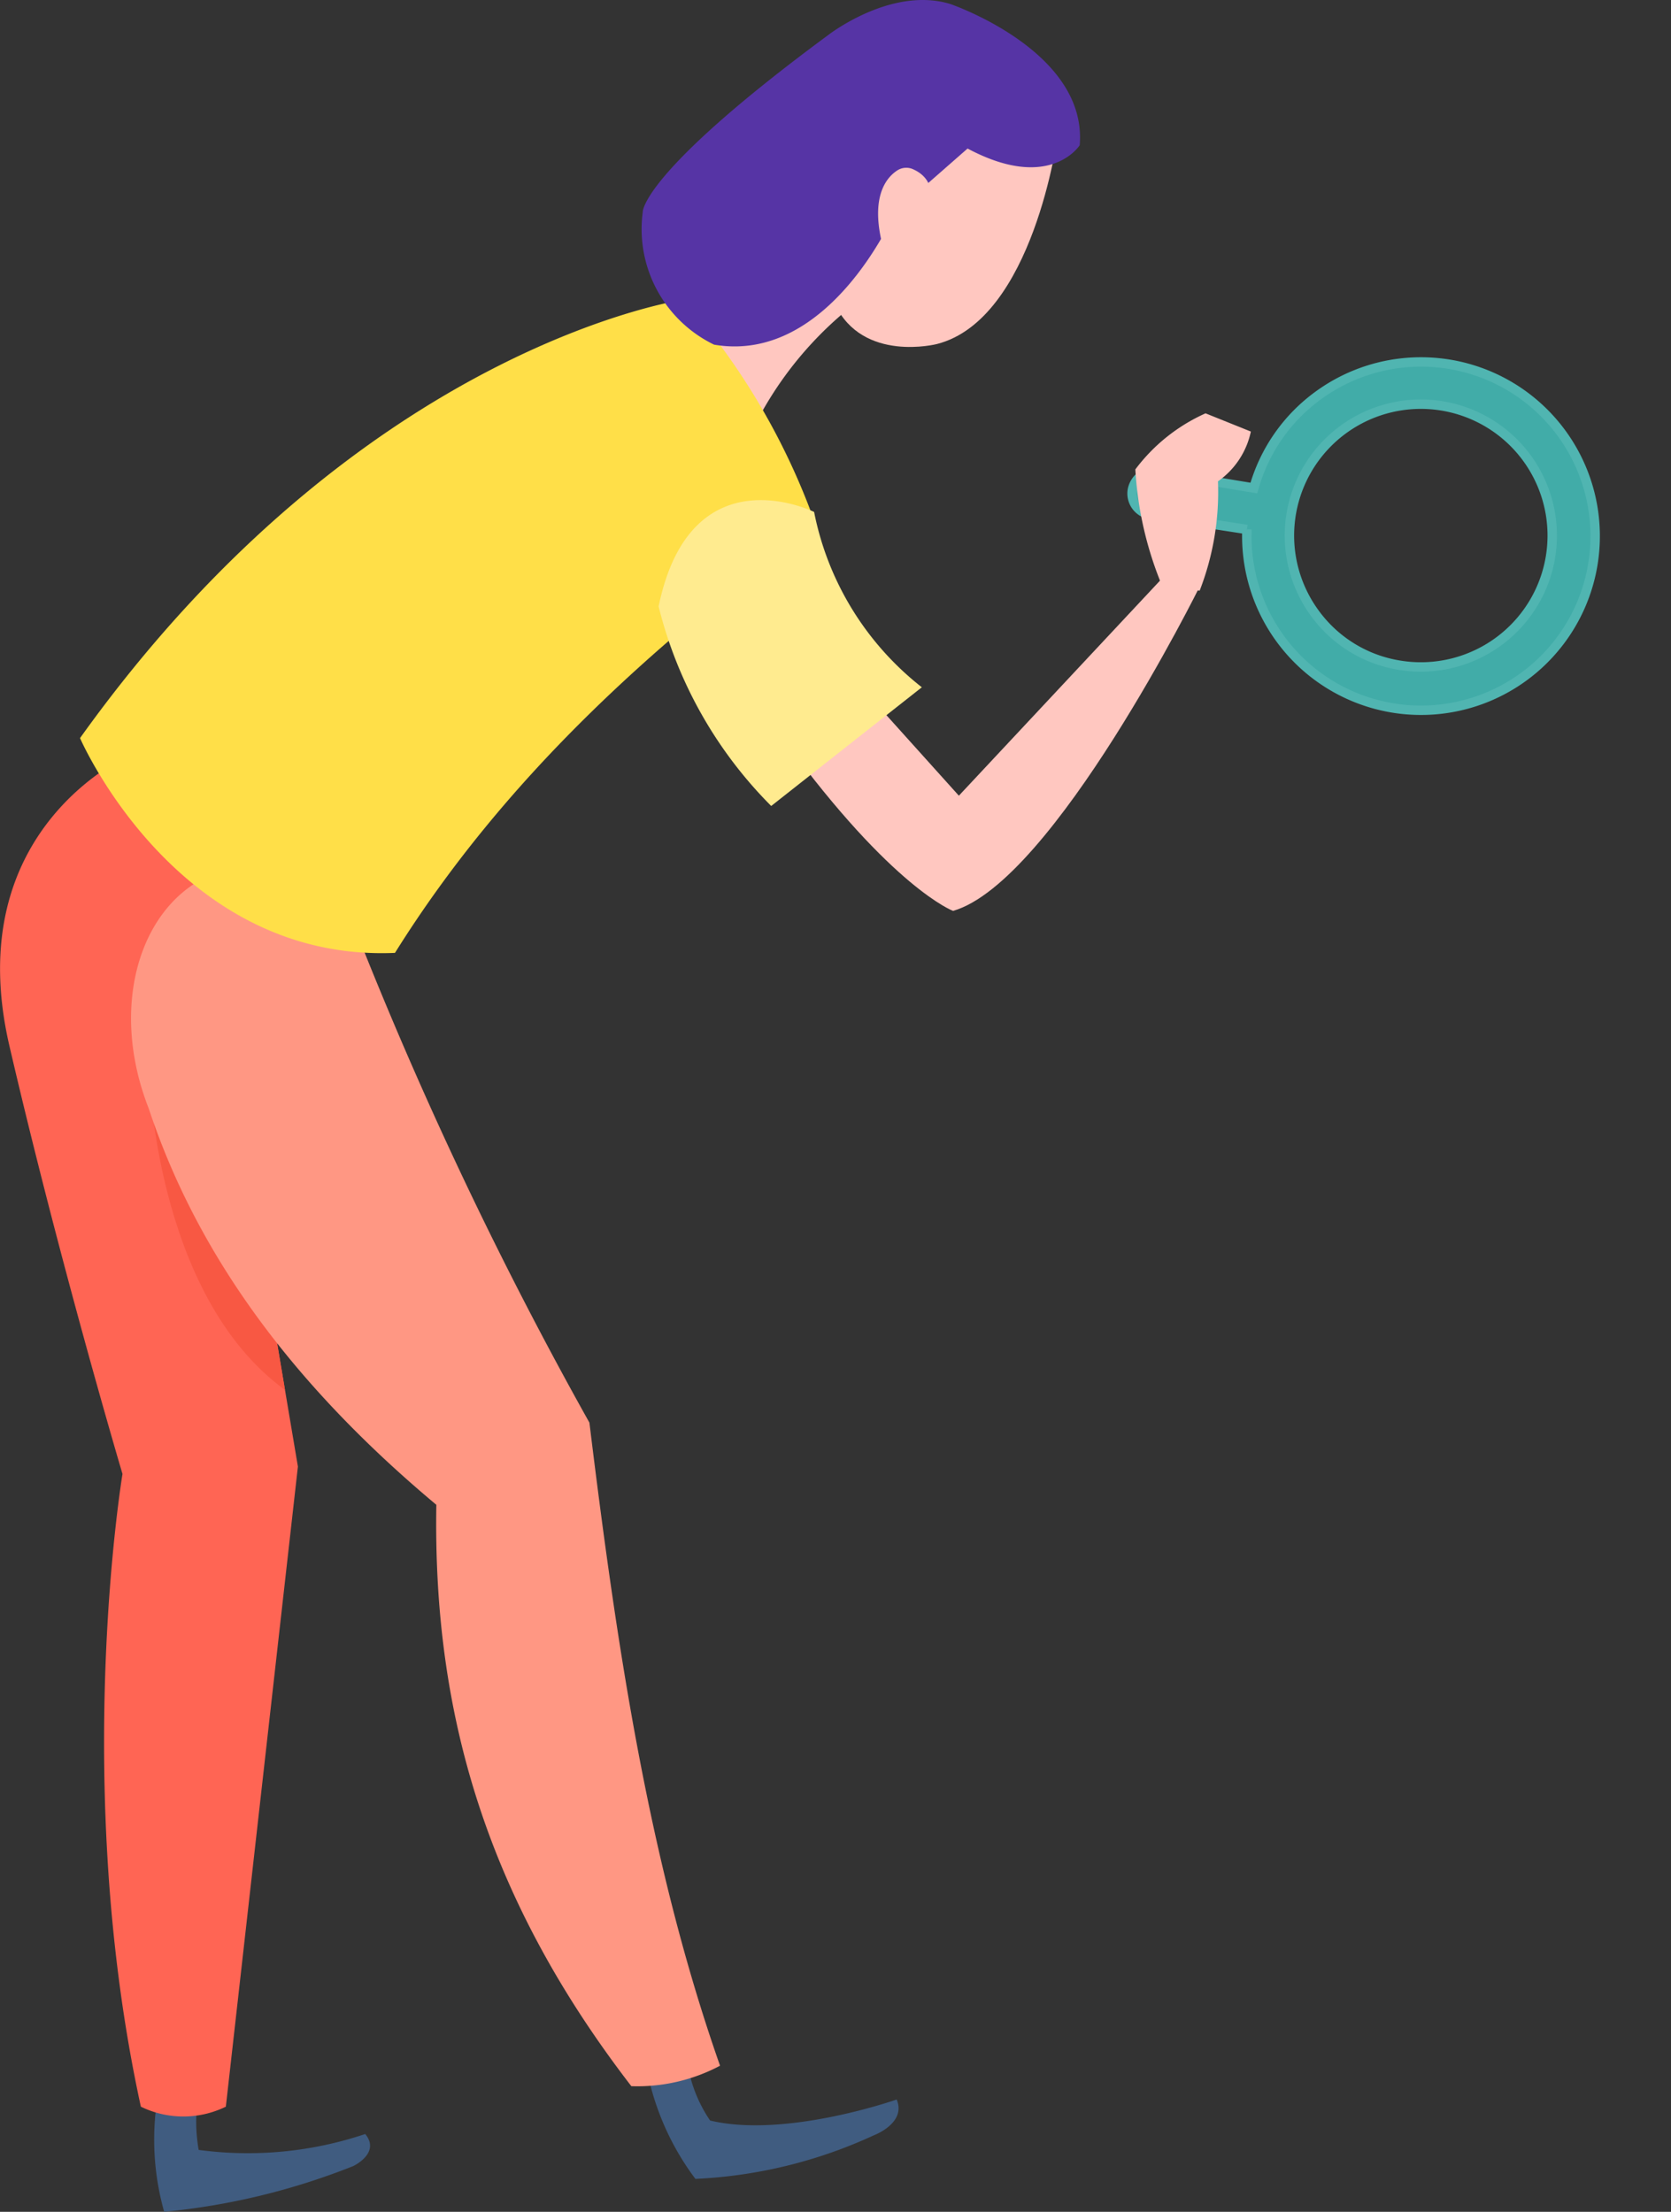 <svg xmlns="http://www.w3.org/2000/svg" width="88.669" height="117.389" viewBox="0 0 88.669 117.389">
    <rect x="0" y="0" width="88.669" height="117.389" fill="#333333" stroke="none"/>
    <defs>
        <style>
            .cls-1{fill:#41aca8;stroke:#50b5b1;stroke-width:.5px}.cls-2{fill:#405c80}.cls-3{fill:#ff6554}.cls-4{fill:#f85843}.cls-5{fill:#ff9783}.cls-6{fill:#ffc7c0}.cls-7{fill:#ffdf48}.cls-8{fill:#ffeb8f}.cls-9{fill:#5634a5}
        </style>
    </defs>
    <g id="Group_14818" data-name="Group 14818" transform="translate(-133.625 -258.544)">
        <g id="noun_Search_875352" transform="rotate(144 70.871 184.026)">
            <path id="Path_69647" d="M30.572 28.884l-3.681-3.656a9.243 9.243 0 1 0-7.262 3.53 9.121 9.121 0 0 0 5.671-1.967l3.659 3.709a1.1 1.1 0 0 0 .807.328 1.214 1.214 0 0 0 .807-.328 1.126 1.126 0 0 0-.001-1.616zm-3.984-9.355a6.973 6.973 0 1 1-2.042-4.917 6.9 6.9 0 0 1 2.042 4.917z" class="cls-1" data-name="Path 69647"/>
        </g>
        <g id="Character" transform="translate(133.625 258.544)">
            <path id="Shape" d="M0 .789A14.128 14.128 0 0 0 2.509 6.27a25.3 25.3 0 0 0 9.48-2.319s1.728-.645 1.2-1.895c0 0-5.892 2.076-9.9 1.116A7.437 7.437 0 0 1 2.067 0z" class="cls-2" transform="translate(34.392 109.371)"/>
            <path id="Shape-2" d="M.172.218a14.07 14.07 0 0 0 .362 6A36.45 36.45 0 0 0 10.57 3.79s1.469-.694.631-1.7a19.549 19.549 0 0 1-8.836.843A8.524 8.524 0 0 1 2.355 0z" class="cls-2" data-name="Shape" transform="translate(8.178 111.169)"/>
            <path id="Shape-3" d="M6.954 0S-2.195 3.869.5 15.476s6 22.717 6 22.717-2.75 16.517.975 33.58a5.137 5.137 0 0 0 4.509 0L15.808 37.8l-3.829-22.721L15.6 6.151z" class="cls-3" data-name="Shape" transform="translate(0 40.035)"/>
            <path id="Shape-4" d="M5.914 9.254L7.219 17C.254 11.928 0 0 0 0z" class="cls-4" data-name="Shape" transform="translate(7.904 56.77)"/>
            <path id="Shape-5" d="M10.975 1.027A215.284 215.284 0 0 0 24.322 29.6c1.447 11.838 3.153 23.372 6.932 34.131a9.345 9.345 0 0 1-4.707 1.086C18.863 54.842 16.013 45.036 16.2 33.962 7.876 27 3.279 19.984.939 12.931-2.163 5.03 2.738-2.87 10.975 1.027z" class="cls-5" data-name="Shape" transform="translate(6.954 45.903)"/>
            <path id="Shape-6" d="M3.932 5.754l5.276 5.865L20.072 0l1.914.521S14.226 16.2 8.9 17.733c0 0-3.207-1.19-8.9-8.978z" class="cls-6" data-name="Shape" transform="translate(41.673 30.611)"/>
            <path id="Shape-7" d="M1.435 9.189A18.921 18.921 0 0 1 0 2.976 9.491 9.491 0 0 1 3.725 0L6.13.967a4.309 4.309 0 0 1-1.746 2.642 14.421 14.421 0 0 1-.97 5.8z" class="cls-6" data-name="Shape" transform="translate(60.245 21.937)"/>
            <path id="Shape-8" d="M11.816 1.149s-1.287 9.723-6.4 11.038c0 0-3.939 1.012-5.413-2.113l4.014-6.28L6.034 0z" class="cls-6" data-name="Shape" transform="translate(44.304 6.071)"/>
            <path id="Shape-9" d="M10.811 3.316a19.151 19.151 0 0 0-6.829 7.264S-.363 9.938.024 4.878c0 0 5.51-2.391 7.993-4.878a4.145 4.145 0 0 0 2.794 3.316z" class="cls-6" data-name="Shape" transform="translate(36.269 11.609)"/>
            <path id="Shape-10" d="M16.712 34.665c5.74-9.185 13.613-16.353 22.319-22.732A36.439 36.439 0 0 0 32.022 0S14.9 2.433 0 23.266c0 0 5.141 11.898 16.712 11.399z" class="cls-7" data-name="Shape" transform="translate(4.247 15.907)"/>
            <path id="Shape-11" d="M0 5.643a22.748 22.748 0 0 0 5.975 10.59l7.993-6.3A15.674 15.674 0 0 1 8.251.627S1.707-2.615 0 5.643z" class="cls-8" data-name="Shape" transform="translate(34.948 26.543)"/>
            <path id="Shape-12" d="M9.862 1.87S13.2-.746 16.347.21c0 0 7.3 2.483 6.873 7.5 0 0-1.58 2.506-5.949.173l-3.859 3.384s-3.462 8.07-9.593 7.025a6.815 6.815 0 0 1-3.786-7.026s-.17-2.015 9.829-9.396z" class="cls-9" data-name="Shape" transform="translate(34.072)"/>
            <path id="Shape-13" d="M2.478 2.837S3.552.877 1.9.1a.882.882 0 0 0-.837.014C.52.443-.363 1.369.159 3.792c0 0 1.33.85 2.319-.955z" class="cls-6" data-name="Shape" transform="translate(46.595 8.903)"/>
        </g>
    </g>
</svg>
